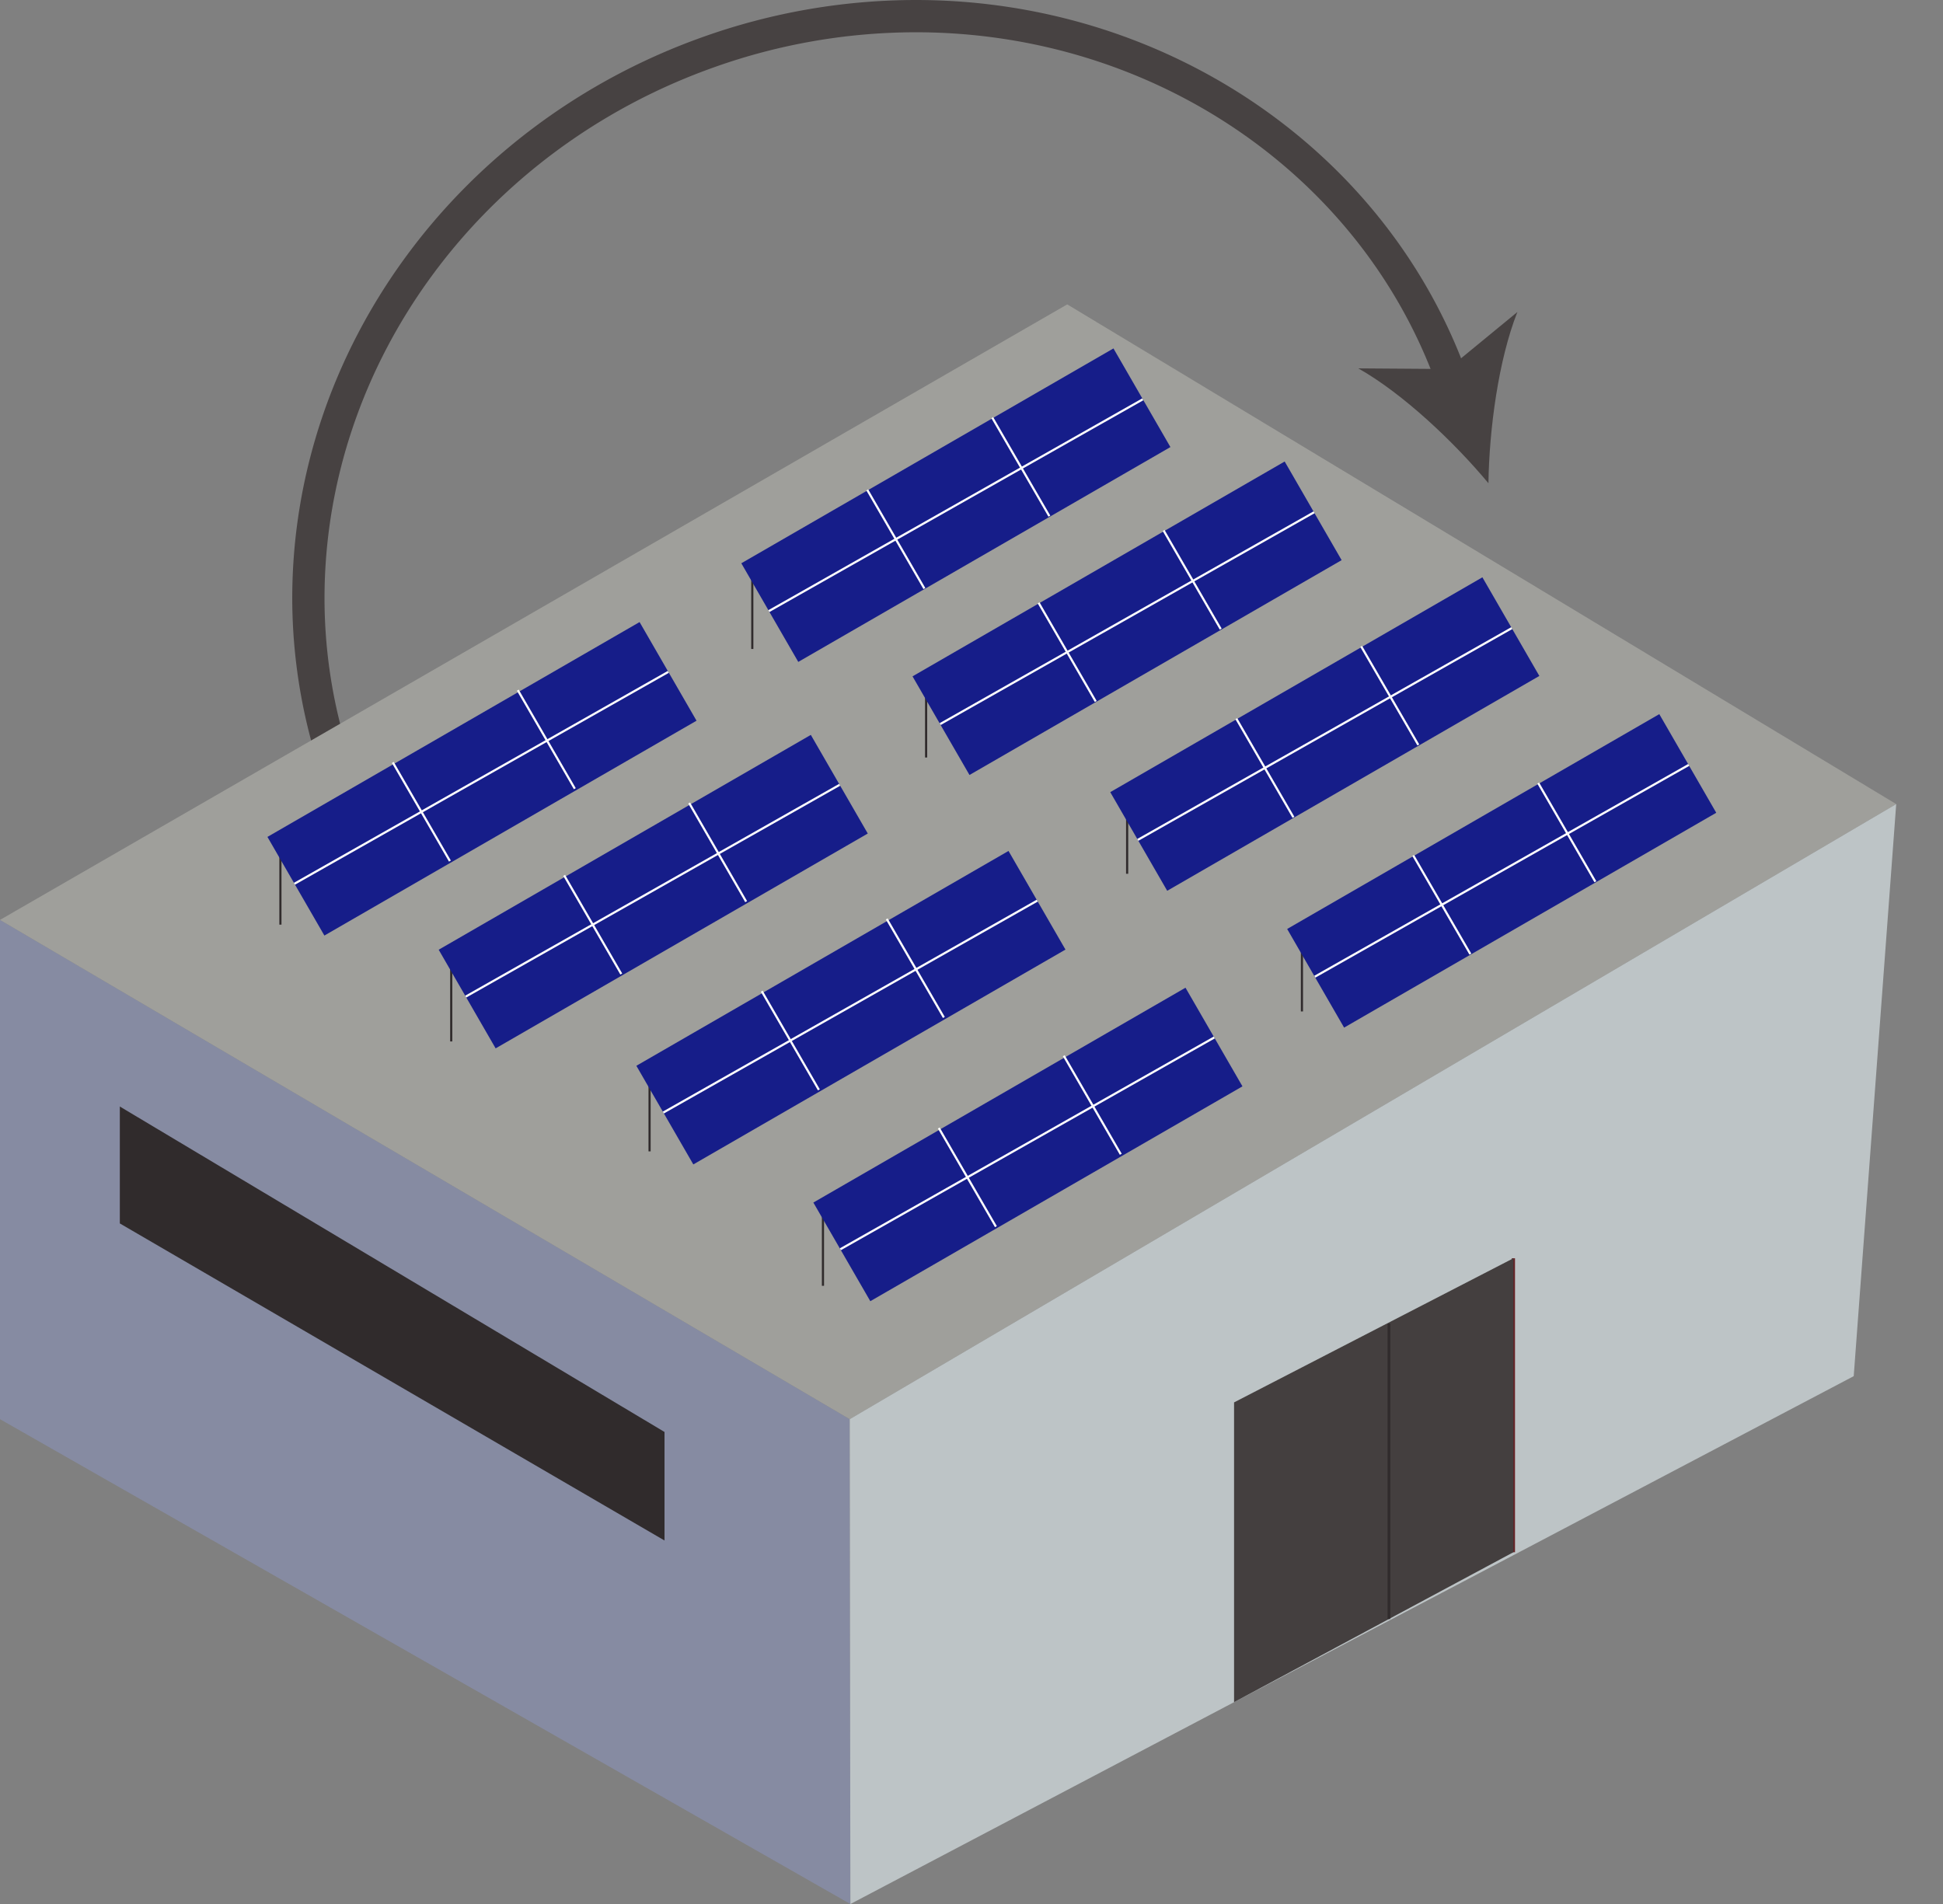 <?xml version="1.0" encoding="UTF-8"?> <svg xmlns="http://www.w3.org/2000/svg" viewBox="0 0 180.64 177.03"><rect x="0" y="0" width="180.64" height="177.03" fill="#808080" stroke="none"/><defs><style>.cls-1{fill:#474242;}.cls-2{fill:#868ba2;}.cls-3{fill:#9f9f9b;}.cls-4{fill:#bdc4c6;}.cls-11,.cls-5,.cls-6,.cls-8{fill:none;stroke-miterlimit:10;}.cls-5{stroke:#672427;stroke-width:0.3px;}.cls-11,.cls-6{stroke:#302b2c;}.cls-6,.cls-8{stroke-width:0.2px;}.cls-7{fill:#161d89;}.cls-8{stroke:#fff;}.cls-9{fill:#302b2c;}.cls-10{fill:#443f3f;}.cls-11{stroke-width:0.25px;}</style></defs><g id="Calque_2" data-name="Calque 2"><g id="Calque_1-2" data-name="Calque 1"><path class="cls-1" d="M51.21,99.06,50,98.22A51.3,51.3,0,0,1,27.17,55.64c0-23.14,15.38-44.13,38.26-52.23A59.06,59.06,0,0,1,85.14,0c23.28,0,43.91,14.08,51.33,35l.5,1.41-2.83,1-.5-1.41c-7-19.76-26.48-33-48.5-33A56,56,0,0,0,66.43,6.24c-21.69,7.68-36.26,27.53-36.26,49.4a47.83,47.83,0,0,0,2.77,16,48.36,48.36,0,0,0,18.7,24l1.24.84Z"></path><path class="cls-1" d="M138.38,44.93c.07-5,.93-11.47,2.69-15.92l-6.45,5.3-8.34-.06C130.44,36.6,135.18,41.09,138.38,44.93Z"></path><polygon class="cls-2" points="79.06 177.03 79 131.95 0 85.53 0 131.95 79.06 177.03"></polygon><line class="cls-2" x1="180.61" y1="175.44" x2="180.64" y2="172.07"></line><polygon class="cls-3" points="99.22 28.3 0 85.53 79 131.95 176.29 74.76 99.22 28.3"></polygon><polygon class="cls-4" points="79.06 177.03 79 131.95 176.29 74.76 172.34 127.95 79.06 177.03"></polygon><path class="cls-5" d="M114.74,158.26v0Z"></path><line class="cls-5" x1="140.7" y1="144.32" x2="140.7" y2="116.99"></line><path class="cls-5" d="M140.7,117v0Z"></path><line class="cls-6" x1="26.07" y1="79.49" x2="26.07" y2="85.97"></line><rect class="cls-7" x="24.83" y="67.12" width="39.95" height="10.59" transform="translate(-30.2 32.1) rotate(-30)"></rect><line class="cls-8" x1="27.37" y1="82.17" x2="62.13" y2="62.47"></line><line class="cls-8" x1="36.52" y1="70.89" x2="41.83" y2="80.06"></line><line class="cls-8" x1="48.14" y1="64.17" x2="53.44" y2="73.33"></line><line class="cls-6" x1="41.95" y1="90.02" x2="41.95" y2="96.83"></line><rect class="cls-7" x="40.76" y="77.61" width="39.95" height="10.59" transform="translate(-33.32 41.47) rotate(-30)"></rect><line class="cls-8" x1="43.3" y1="92.66" x2="78.06" y2="72.97"></line><line class="cls-8" x1="52.45" y1="81.39" x2="57.76" y2="90.56"></line><line class="cls-8" x1="64.07" y1="74.66" x2="69.37" y2="83.83"></line><line class="cls-6" x1="60.39" y1="100.57" x2="60.39" y2="107.05"></line><rect class="cls-7" x="59.13" y="88.39" width="39.95" height="10.59" transform="translate(-36.24 52.11) rotate(-30)"></rect><line class="cls-8" x1="61.67" y1="103.44" x2="96.43" y2="83.74"></line><line class="cls-8" x1="70.82" y1="92.16" x2="76.13" y2="101.33"></line><line class="cls-8" x1="82.44" y1="85.44" x2="87.75" y2="94.6"></line><line class="cls-6" x1="76.51" y1="113.07" x2="76.51" y2="119.55"></line><rect class="cls-7" x="75.59" y="101.11" width="39.95" height="10.59" transform="translate(-40.4 62.04) rotate(-30)"></rect><line class="cls-8" x1="78.13" y1="116.15" x2="112.89" y2="96.46"></line><line class="cls-8" x1="87.28" y1="104.88" x2="92.59" y2="114.05"></line><line class="cls-8" x1="98.9" y1="98.16" x2="104.2" y2="107.32"></line><line class="cls-6" x1="69.94" y1="53.86" x2="69.94" y2="60.34"></line><rect class="cls-7" x="68.89" y="41.68" width="39.95" height="10.59" transform="translate(-11.58 50.72) rotate(-30)"></rect><line class="cls-8" x1="71.48" y1="56.82" x2="106.24" y2="37.13"></line><line class="cls-8" x1="80.63" y1="45.55" x2="85.94" y2="54.72"></line><line class="cls-8" x1="92.25" y1="38.83" x2="97.56" y2="47.99"></line><line class="cls-6" x1="86.1" y1="63.95" x2="86.1" y2="70.43"></line><rect class="cls-7" x="84.81" y="52.18" width="39.95" height="10.59" transform="translate(-14.7 60.1) rotate(-30)"></rect><line class="cls-8" x1="87.41" y1="67.32" x2="122.17" y2="47.63"></line><line class="cls-8" x1="96.56" y1="56.05" x2="101.87" y2="65.22"></line><line class="cls-8" x1="108.18" y1="49.32" x2="113.49" y2="58.49"></line><line class="cls-6" x1="104.79" y1="74.76" x2="104.79" y2="81.24"></line><rect class="cls-7" x="103.19" y="62.95" width="39.95" height="10.59" transform="translate(-17.62 70.73) rotate(-30)"></rect><line class="cls-8" x1="105.78" y1="78.09" x2="140.55" y2="58.4"></line><line class="cls-8" x1="114.94" y1="66.82" x2="120.25" y2="75.99"></line><line class="cls-8" x1="126.55" y1="60.1" x2="131.86" y2="69.26"></line><line class="cls-6" x1="121.04" y1="87.56" x2="121.04" y2="94.04"></line><rect class="cls-7" x="119.64" y="75.67" width="39.95" height="10.59" transform="translate(-21.78 80.66) rotate(-30)"></rect><line class="cls-8" x1="122.24" y1="90.81" x2="157" y2="71.12"></line><line class="cls-8" x1="131.39" y1="79.54" x2="136.7" y2="88.71"></line><line class="cls-8" x1="143.01" y1="72.81" x2="148.32" y2="81.98"></line><polygon class="cls-9" points="11.14 102.88 61.78 133.14 61.78 143.23 11.14 113.75 11.14 102.88"></polygon><polygon class="cls-10" points="114.73 130.39 114.73 158.26 140.7 144.32 140.7 116.99 114.73 130.39"></polygon><line class="cls-11" x1="129.13" y1="123.06" x2="129.13" y2="150.53"></line></g></g></svg> 